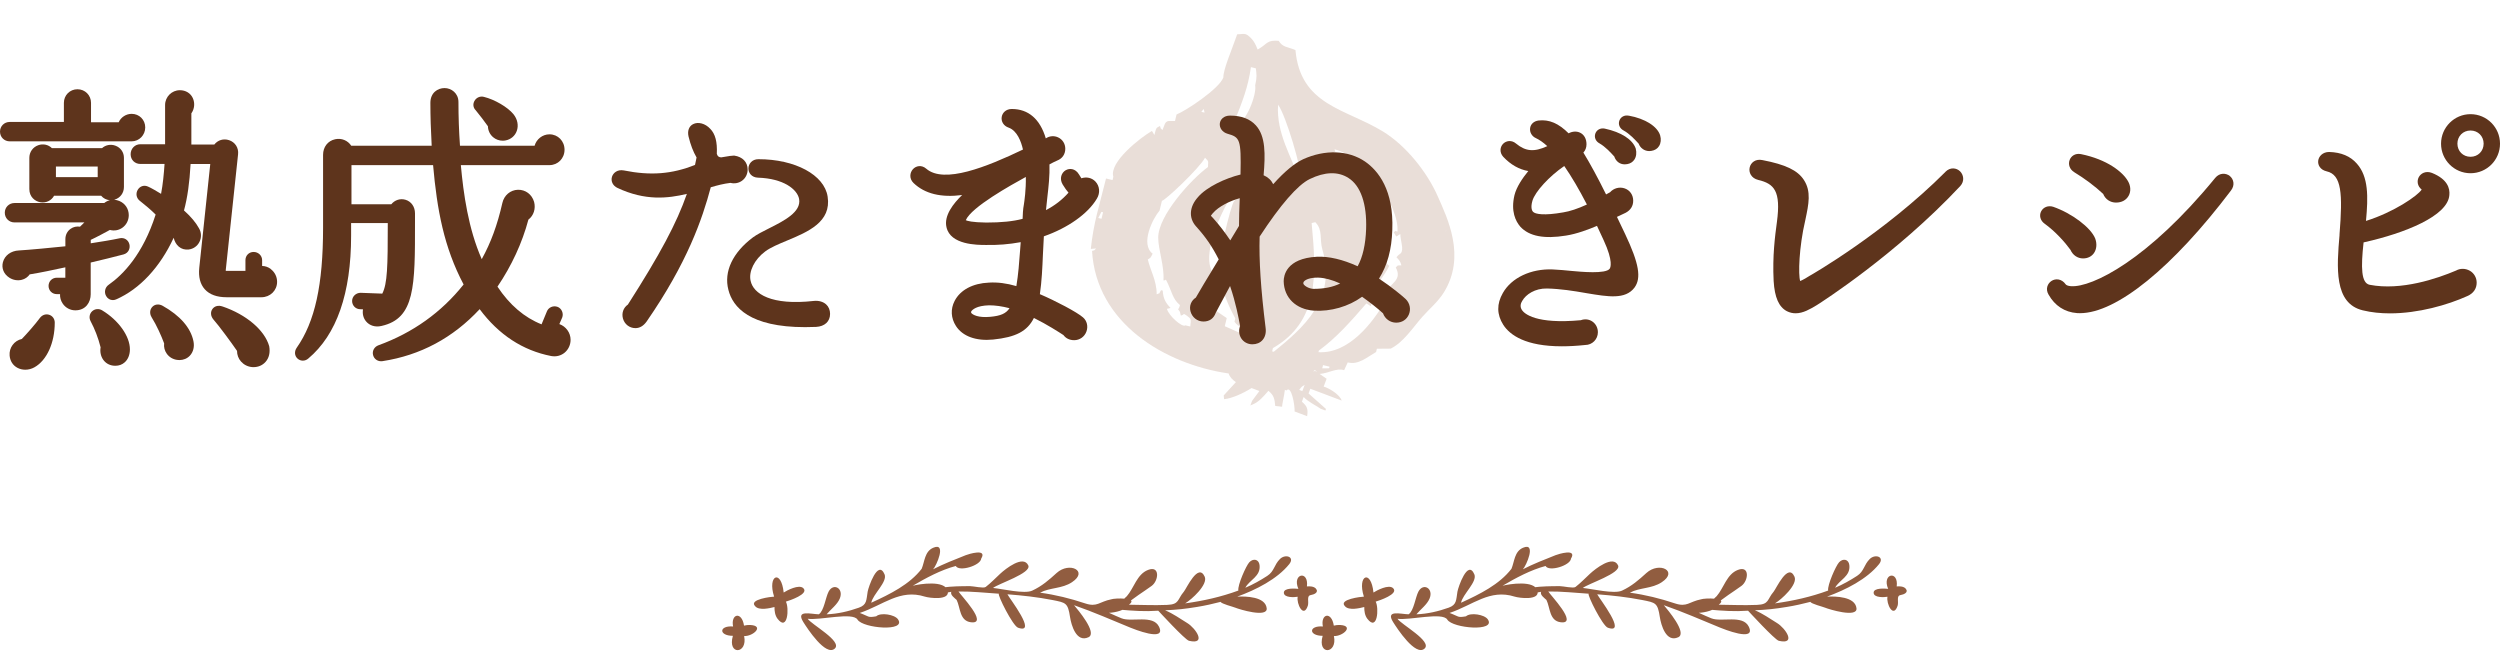 <svg width="284" height="74" viewBox="0 0 284 74" fill="none" xmlns="http://www.w3.org/2000/svg">
<path d="M85.255 71C85.007 70.985 84.762 71.007 84.521 71.071C84.265 69.406 82.991 69.717 83.279 71.168C81.644 71.041 81.636 72.226 83.255 72.23C82.611 74.476 84.964 74.311 84.533 72.256C85.558 72.297 86.855 71.097 85.255 71ZM88.331 70.295C89.48 71.787 89.67 69.076 89.278 68.345C89.647 68.236 91.942 67.482 91.258 66.818C90.769 66.342 89.391 67.073 89.026 67.313C88.754 64.625 87.15 65.322 87.938 67.778C87.67 67.782 84.987 68.082 85.795 68.873C86.234 69.387 87.48 69.087 87.981 68.956C87.977 69.413 88.039 69.912 88.331 70.295ZM149.476 66.856C149.239 66.605 148.792 66.586 148.466 66.62C148.699 64.745 146.746 65.146 147.495 66.893C147.193 66.86 145.845 66.747 145.845 67.328C145.845 67.932 147.088 67.857 147.418 67.79C147.259 68.562 148.074 70.283 148.567 68.817C148.719 68.363 148.392 67.681 148.909 67.598C149.266 67.538 149.864 67.302 149.476 66.856ZM102.014 70.358C101.638 69.803 100.03 69.552 99.537 70.013C98.539 70.186 98.776 70.04 97.669 69.631C100.337 68.738 102.235 66.878 105.058 67.775C105.594 67.943 107.92 68.24 107.664 67.13C107.365 65.873 104.472 66.338 103.688 66.541C105.19 65.656 106.872 64.752 108.576 64.295C108.953 64.992 111.395 64.246 111.465 63.458C112.191 62.262 110.021 62.945 109.71 63.068C108.506 63.548 107.167 64.066 105.998 64.67C106.379 64.291 107.575 61.553 106.014 62.225C105.031 62.645 105.043 63.811 104.701 64.617C103.33 66.391 101.133 67.486 98.974 68.472C99.152 67.512 100.849 66.087 100.484 65.24C99.735 63.5 98.648 66.713 98.566 67.212C98.407 68.168 98.496 68.701 97.572 69.031C96.395 69.451 95.157 69.74 93.903 69.785C94.38 69.215 95.122 68.678 95.401 67.992C95.875 66.837 94.683 66.173 94.136 67.197C93.782 67.865 93.615 69.383 93.017 69.785C92.097 69.762 90.373 69.245 91.254 70.662C91.713 71.397 93.802 74.6 94.827 73.681C95.739 72.852 92.163 70.94 91.755 70.291C93.095 70.497 96.881 69.496 97.417 70.392C98.034 71.382 102.993 71.795 102.014 70.358ZM106.188 62.825C106.06 62.93 106.32 62.735 106.188 62.825V62.825ZM94.26 72.353C94.252 72.342 94.272 72.361 94.26 72.353V72.353ZM131.665 71.195C130.981 69.785 128.558 70.715 127.393 70.235C127.25 70.178 126.364 69.8 125.984 69.616C126.648 69.59 127.921 69.331 128.279 68.667C129.381 67.846 126.586 67.943 126.259 68.078C124.865 68.352 124.652 69.005 123.277 68.547C121.58 67.981 119.938 67.572 118.152 67.328C119.286 66.725 120.633 66.897 121.775 66.14C123.701 64.865 121.487 63.77 120.031 65.093C119.154 65.892 118.358 66.586 117.259 67.096C116.385 67.505 113.881 66.897 112.809 66.792C113.418 66.297 117.189 65.112 116.816 64.238C116.265 63.005 114.234 64.61 113.62 65.18C113.05 65.708 112.545 66.241 111.974 66.68C111.737 66.863 110.588 66.586 110.203 66.586C109.17 66.586 108.165 66.601 107.136 66.732C106.973 66.751 106.825 66.841 106.825 67.032C106.825 67.568 107.808 67.253 108.079 67.227C107.885 67.557 108.491 67.977 108.673 68.15C109.108 69.02 108.988 70.527 110.293 70.688C112.378 70.951 109.054 67.535 108.887 67.193C110.436 67.175 111.931 67.347 113.473 67.445C113.286 67.568 115.049 71.097 115.647 71.307C117.915 72.113 114.645 67.94 114.444 67.512C116.14 67.643 117.88 67.831 119.55 68.161C121.087 68.465 121.313 68.476 121.557 70.1C121.697 70.996 122.264 73.032 123.65 72.391C124.706 71.9 122.396 69.211 122.011 68.75C124.19 69.511 126.298 70.43 128.407 71.3C128.702 71.416 132.538 72.995 131.665 71.195ZM121.945 65.187C121.845 65.292 122.023 65.101 121.945 65.187V65.187ZM146.463 64.081C147.119 63.245 146.02 62.903 145.41 63.496C144.719 64.178 144.777 64.891 143.962 65.42C143.174 65.93 142.339 66.402 141.469 66.77C141.931 65.866 143.244 65.491 143.084 64.186C142.999 63.518 142.362 63.402 141.92 63.875C141.566 64.253 140.572 66.47 140.677 67.088C138.72 67.808 136.701 68.258 134.631 68.543C135.342 68.135 137.272 66.395 136.848 65.498C136.107 63.89 134.783 66.863 134.484 67.216C133.73 68.093 134.002 68.66 132.596 68.716C130.989 68.787 129.494 68.697 127.906 68.69C128.838 67.861 129.828 67.287 130.83 66.556C131.637 65.963 131.793 64.212 130.426 64.741C129.152 65.225 128.822 66.803 128.011 67.726C127.832 67.853 127.18 68.63 126.997 68.63C126.357 68.198 126.434 69.713 127.254 69.26C128.745 69.391 130.022 69.485 131.579 69.376C131.579 69.372 134.612 72.687 135.074 72.796C137.112 73.268 135.839 71.367 134.872 70.778C134.045 70.276 133.272 69.706 132.356 69.331C133.695 69.267 134.604 69.177 136.002 68.945C136.903 68.798 137.784 68.6 138.666 68.371C138.732 68.592 140.091 68.926 140.339 69.035C140.727 69.203 144.028 70.223 143.896 69.095C143.745 67.767 141.527 67.73 140.557 67.775C142.673 67.006 145.084 65.795 146.463 64.081Z" fill="#915D40"/>
<path d="M152.255 71C152.007 70.985 151.762 71.007 151.521 71.071C151.265 69.406 149.991 69.717 150.279 71.168C148.644 71.041 148.636 72.226 150.255 72.23C149.611 74.476 151.964 74.311 151.533 72.256C152.558 72.297 153.855 71.097 152.255 71ZM155.331 70.295C156.48 71.787 156.67 69.076 156.278 68.345C156.647 68.236 158.942 67.482 158.258 66.818C157.769 66.342 156.391 67.073 156.026 67.313C155.754 64.625 154.15 65.322 154.938 67.778C154.67 67.782 151.987 68.082 152.795 68.873C153.234 69.387 154.48 69.087 154.981 68.956C154.977 69.413 155.039 69.912 155.331 70.295ZM216.476 66.856C216.239 66.605 215.792 66.586 215.466 66.62C215.699 64.745 213.746 65.146 214.495 66.893C214.193 66.86 212.845 66.747 212.845 67.328C212.845 67.932 214.088 67.857 214.418 67.79C214.259 68.562 215.074 70.283 215.567 68.817C215.719 68.363 215.392 67.681 215.909 67.598C216.266 67.538 216.864 67.302 216.476 66.856ZM169.014 70.358C168.638 69.803 167.03 69.552 166.537 70.013C165.539 70.186 165.776 70.04 164.669 69.631C167.337 68.738 169.235 66.878 172.058 67.775C172.594 67.943 174.92 68.24 174.664 67.13C174.365 65.873 171.472 66.338 170.688 66.541C172.19 65.656 173.872 64.752 175.576 64.295C175.953 64.992 178.395 64.246 178.465 63.458C179.191 62.262 177.021 62.945 176.71 63.068C175.506 63.548 174.167 64.066 172.998 64.67C173.379 64.291 174.575 61.553 173.014 62.225C172.031 62.645 172.043 63.811 171.701 64.617C170.33 66.391 168.133 67.486 165.974 68.472C166.152 67.512 167.849 66.087 167.484 65.24C166.735 63.5 165.648 66.713 165.566 67.212C165.407 68.168 165.496 68.701 164.572 69.031C163.395 69.451 162.157 69.74 160.903 69.785C161.38 69.215 162.122 68.678 162.401 67.992C162.875 66.837 161.683 66.173 161.136 67.197C160.782 67.865 160.615 69.383 160.017 69.785C159.097 69.762 157.373 69.245 158.254 70.662C158.713 71.397 160.802 74.6 161.827 73.681C162.739 72.852 159.163 70.94 158.755 70.291C160.095 70.497 163.881 69.496 164.417 70.392C165.034 71.382 169.993 71.795 169.014 70.358ZM173.188 62.825C173.06 62.93 173.32 62.735 173.188 62.825V62.825ZM161.26 72.353C161.252 72.342 161.271 72.361 161.26 72.353V72.353ZM198.665 71.195C197.981 69.785 195.558 70.715 194.393 70.235C194.25 70.178 193.364 69.8 192.984 69.616C193.648 69.59 194.921 69.331 195.279 68.667C196.381 67.846 193.586 67.943 193.259 68.078C191.865 68.352 191.652 69.005 190.277 68.547C188.58 67.981 186.938 67.572 185.152 67.328C186.286 66.725 187.633 66.897 188.775 66.14C190.701 64.865 188.487 63.77 187.031 65.093C186.154 65.892 185.358 66.586 184.259 67.096C183.385 67.505 180.881 66.897 179.809 66.792C180.418 66.297 184.189 65.112 183.816 64.238C183.265 63.005 181.234 64.61 180.62 65.18C180.05 65.708 179.545 66.241 178.974 66.68C178.737 66.863 177.588 66.586 177.203 66.586C176.17 66.586 175.165 66.601 174.136 66.732C173.973 66.751 173.825 66.841 173.825 67.032C173.825 67.568 174.808 67.253 175.079 67.227C174.885 67.557 175.491 67.977 175.673 68.15C176.108 69.02 175.988 70.527 177.293 70.688C179.378 70.951 176.054 67.535 175.887 67.193C177.436 67.175 178.931 67.347 180.473 67.445C180.286 67.568 182.049 71.097 182.647 71.307C184.915 72.113 181.645 67.94 181.444 67.512C183.14 67.643 184.88 67.831 186.55 68.161C188.087 68.465 188.313 68.476 188.557 70.1C188.697 70.996 189.264 73.032 190.65 72.391C191.706 71.9 189.396 69.211 189.011 68.75C191.19 69.511 193.298 70.43 195.407 71.3C195.702 71.416 199.538 72.995 198.665 71.195ZM188.945 65.187C188.845 65.292 189.023 65.101 188.945 65.187V65.187ZM213.463 64.081C214.119 63.245 213.02 62.903 212.41 63.496C211.719 64.178 211.777 64.891 210.962 65.42C210.174 65.93 209.339 66.402 208.469 66.77C208.931 65.866 210.244 65.491 210.084 64.186C209.999 63.518 209.362 63.402 208.92 63.875C208.566 64.253 207.572 66.47 207.677 67.088C205.72 67.808 203.701 68.258 201.631 68.543C202.342 68.135 204.272 66.395 203.848 65.498C203.107 63.89 201.783 66.863 201.484 67.216C200.73 68.093 201.002 68.66 199.596 68.716C197.989 68.787 196.494 68.697 194.906 68.69C195.838 67.861 196.828 67.287 197.83 66.556C198.637 65.963 198.793 64.212 197.426 64.741C196.152 65.225 195.822 66.803 195.011 67.726C194.832 67.853 194.18 68.63 193.997 68.63C193.357 68.198 193.434 69.713 194.254 69.26C195.745 69.391 197.022 69.485 198.579 69.376C198.579 69.372 201.612 72.687 202.074 72.796C204.112 73.268 202.839 71.367 201.872 70.778C201.045 70.276 200.272 69.706 199.356 69.331C200.695 69.267 201.604 69.177 203.002 68.945C203.903 68.798 204.784 68.6 205.666 68.371C205.732 68.592 207.091 68.926 207.339 69.035C207.727 69.203 211.028 70.223 210.896 69.095C210.745 67.767 208.527 67.73 207.557 67.775C209.673 67.006 212.084 65.795 213.463 64.081Z" fill="#915D40"/>
<path opacity="0.2" fill-rule="evenodd" clip-rule="evenodd" d="M163.326 22.296C162.123 19.561 159.739 16.544 157.076 14.92C152.833 12.334 147.729 11.976 147.162 5.684C146.239 5.305 145.707 5.382 145.261 4.64C143.961 4.513 143.932 4.99 143.098 5.489C143.022 5.536 142.945 5.583 142.869 5.63C142.615 4.972 142.331 4.418 141.7 3.978C141.323 3.759 141.17 3.892 140.546 3.895C139.855 5.869 138.96 7.897 138.973 8.802C138.5 10.096 134.675 12.613 133.656 13.004C133.597 13.25 133.537 13.497 133.479 13.744C133.217 13.746 132.956 13.749 132.694 13.75C132.288 13.903 132.343 14.126 132.057 14.771C131.717 14.409 131.94 14.785 131.777 14.312C131.273 14.548 131.348 14.576 131.14 15.334C131.047 15.18 130.952 15.028 130.859 14.874C129.562 15.618 125.971 18.419 126.474 20.084C126.445 20.207 126.415 20.33 126.385 20.454C126.139 20.395 125.892 20.335 125.645 20.277C124.821 23.608 124.241 25.247 123.916 28.277C124.115 28.26 124.315 28.243 124.515 28.226C124.153 28.566 124.529 28.343 124.056 28.508C124.521 36.657 132.244 41.359 139.576 42.428C139.696 42.849 140.043 43.164 140.397 43.41C139.936 43.914 139.475 44.418 139.013 44.922C139.028 45.063 139.043 45.205 139.056 45.346C139.905 45.274 141.191 44.705 142.177 44.082C142.474 44.194 142.77 44.306 143.067 44.418C142.791 44.789 142.516 45.159 142.24 45.531C142.174 45.708 142.106 45.887 142.039 46.065C142.121 46.029 142.203 45.991 142.284 45.954C142.999 45.682 143.541 45.027 144.09 44.398C144.747 44.917 144.792 45.362 144.866 46.115C145.125 46.146 145.385 46.175 145.644 46.206C145.625 46.041 145.926 44.737 145.959 44.29C146.019 44.313 146.078 44.334 146.137 44.357C146.712 43.701 147.103 46.084 147.068 46.742C147.543 46.921 148.017 47.101 148.492 47.28C148.611 46.418 148.488 46.154 147.894 45.63C147.961 45.452 148.029 45.273 148.096 45.096C148.58 45.645 149.637 46.141 150.031 46.435C150.208 46.502 150.387 46.57 150.565 46.637C150.587 46.578 150.609 46.518 150.632 46.459C149.972 45.872 149.312 45.283 148.652 44.696C148.719 44.518 148.787 44.339 148.854 44.162C149.388 44.363 149.922 44.564 150.456 44.766C151.108 45.011 151.762 45.259 152.414 45.505C152.199 44.791 150.879 44.045 150.368 43.918C150.48 43.621 150.592 43.325 150.704 43.028C150.441 42.845 150.177 42.663 149.913 42.48C151.042 42.381 151.769 41.782 152.695 42.051C152.831 41.758 152.966 41.464 153.103 41.17C154.316 41.481 155.238 40.609 156.324 39.988C156.353 39.864 156.384 39.742 156.413 39.617C156.936 39.612 157.46 39.608 157.982 39.603C159.423 38.908 160.561 37.14 161.596 35.971C162.346 35.123 163.365 34.281 164.018 33.226C166.582 29.101 164.402 24.746 163.326 22.296ZM124.759 24.763C124.88 24.531 125.002 24.298 125.122 24.067C125.184 24.081 125.245 24.096 125.307 24.112C125.248 24.358 125.188 24.605 125.13 24.852C125.007 24.821 124.884 24.792 124.759 24.763ZM147.805 20.547C147.743 20.532 147.682 20.517 147.62 20.501C146.747 17.776 144.969 15.203 145.19 11.892C146.084 13.116 147.92 19.293 147.805 20.547ZM142.661 7.762C142.747 8.397 142.807 8.736 142.586 9.702C142.781 10.662 141.603 13.98 140.319 14.245C140.257 14.23 140.196 14.216 140.134 14.2C140.163 14.076 140.194 13.952 140.223 13.829C141.203 11.359 141.772 9.907 142.107 7.627C142.291 7.672 142.476 7.717 142.661 7.762ZM136.743 12.378C136.775 12.516 136.806 12.654 136.839 12.792C136.716 12.763 136.593 12.733 136.469 12.704C136.56 12.595 136.651 12.486 136.743 12.378ZM134.658 36.958C134.337 37.251 132.748 35.869 132.565 35.083C132.702 35.051 132.842 35.019 132.979 34.986C132.405 34.392 132.144 33.935 132.084 33.009C132.022 32.994 131.961 32.98 131.899 32.964C131.55 33.509 131.897 33.21 131.396 33.43C131.418 31.911 130.654 30.664 130.392 29.469C130.778 29.223 130.653 29.358 130.94 28.819C129.512 27.736 130.941 24.837 131.728 23.919C131.817 23.549 131.905 23.179 131.995 22.809C132.265 22.868 136.237 19.147 136.89 17.919C137.315 18.397 137.262 18.158 137.223 18.978C135.345 20.346 131.554 24.488 131.572 27.013C131.581 28.38 132.28 30.213 132.168 31.855C132.549 31.862 132.347 31.614 132.539 31.944C133.158 33.175 133.191 33.952 134.039 34.654C133.879 35.398 133.667 34.86 134.046 35.438C134.078 35.576 134.109 35.715 134.142 35.853C134.652 35.733 134.309 35.535 134.742 35.801C135.349 36.255 135.313 36.188 135.215 37.09C135.028 37.046 134.843 37.003 134.658 36.958ZM139.136 37.057C139.21 36.749 139.284 36.44 139.358 36.132C138.91 35.829 138.46 35.524 138.011 35.221C138.366 34.477 138.147 34.142 138.086 33.281C137.855 33.161 137.622 33.039 137.39 32.919C137.752 32.482 137.211 31.735 137.835 31.069C136.083 28.785 139.66 21.695 141.706 19.864C141.837 21.117 140.713 22.225 140.21 22.832C139.756 23.379 138.393 29.561 138.428 30.233C138.546 32.397 139.4 34.477 140.328 36.171C140.299 36.294 140.268 36.417 140.239 36.541C140.687 37.244 141.398 37.164 141.637 38.052C141.452 38.007 141.266 37.963 141.081 37.918C140.434 37.629 139.784 37.343 139.136 37.057ZM149.002 25.337C149.139 25.305 149.278 25.274 149.416 25.241C150.302 26.1 149.875 27.172 150.229 28.372C151.889 33.995 148.007 37.269 144.7 39.961C144.638 39.946 144.577 39.931 144.515 39.915C144.544 39.792 144.575 39.669 144.604 39.545C149.802 36.529 149.576 31.408 149.002 25.337ZM147.589 44.293C147.946 43.817 147.856 43.968 148.214 43.715C148.124 43.951 148.035 44.19 147.945 44.428C147.827 44.382 147.707 44.337 147.589 44.293ZM149.419 42.136C149.34 42.155 149.261 42.17 149.183 42.187C149.249 42.139 149.314 42.09 149.377 42.038C149.611 42.287 149.578 42.188 149.588 42.254C149.532 42.214 149.476 42.175 149.419 42.136ZM150.206 41.845C150.235 41.722 150.265 41.599 150.295 41.474C150.541 41.534 150.788 41.594 151.035 41.652C151.02 41.714 151.006 41.775 150.99 41.837C150.729 41.84 150.468 41.843 150.206 41.845ZM157.161 34.543C156.012 36.457 153.323 40.218 149.778 40.009C149.793 39.947 149.807 39.886 149.823 39.824C151.807 38.389 153.566 36.385 155.222 34.468C155.393 34.575 155.563 34.68 155.733 34.788C155.778 34.602 155.822 34.417 155.866 34.233C155.461 33.188 157.256 31.483 157.816 30.2C157.137 29.705 157.426 29.049 157.75 28.031C157.796 27.846 157.839 27.66 157.885 27.475C157.568 25.775 155.963 21.687 154.587 20.027C153.705 18.963 151.896 18.381 151.606 16.962C155.07 17.788 158.963 23.335 158.752 26.314C158.337 26.219 158.643 26.114 158.337 26.411C158.431 26.564 158.525 26.717 158.617 26.87C158.771 26.776 158.923 26.682 159.077 26.588C159.079 27.355 159.502 28.307 159.142 28.757C158.875 28.984 158.908 28.896 158.64 29.223C158.963 29.57 159.065 29.657 159.201 30.141C158.557 30.204 158.981 30.03 158.557 30.378C159.349 31.857 157.941 32.148 157.244 33.39C157.529 33.861 157.473 34.358 157.161 34.543ZM164.101 26.397C164.193 26.288 164.284 26.18 164.375 26.072C164.375 26.072 164.221 26.28 164.101 26.397Z" fill="#915D40"/>
<g clip-path="url(#clip0_946_157)">
<path d="M30.769 30.562C30.476 30.34 30.132 30.217 29.777 30.212V29.553C29.777 29.038 29.346 28.622 28.812 28.622C28.277 28.622 27.882 29.033 27.882 29.553V30.773H25.745C25.704 30.773 25.673 30.773 25.648 30.773C25.648 30.747 25.648 30.711 25.648 30.659L27.045 17.528C27.127 16.797 26.716 16.154 26.023 15.923C25.391 15.712 24.744 15.912 24.348 16.417H21.739V12.876C22.093 12.383 22.16 11.708 21.908 11.153C21.651 10.587 21.097 10.247 20.434 10.247C19.509 10.247 18.754 11.004 18.754 11.93V16.386H15.94C15.323 16.386 14.84 16.885 14.84 17.523C14.84 18.161 15.323 18.624 15.94 18.624H18.693C18.616 19.777 18.503 20.95 18.297 22.02C17.809 21.722 17.188 21.356 16.818 21.197C16.386 20.996 15.909 21.135 15.657 21.547C15.395 21.969 15.482 22.493 15.868 22.802L15.97 22.884C16.443 23.26 17.075 23.77 17.681 24.377C16.232 28.894 13.988 31.2 12.349 32.347C11.933 32.635 11.805 33.186 12.056 33.628C12.221 33.927 12.508 34.091 12.816 34.091C12.94 34.091 13.073 34.066 13.197 34.009C15.873 32.836 18.174 30.366 19.73 27.011C19.823 27.423 20.028 27.783 20.311 28.02C20.619 28.282 21.004 28.39 21.43 28.344C21.965 28.282 22.422 27.958 22.658 27.479C22.905 26.985 22.884 26.399 22.607 25.936C22.252 25.282 21.677 24.603 20.901 23.908C21.297 22.447 21.533 20.754 21.651 18.629H23.886L22.638 30.412C22.53 31.452 22.74 32.28 23.264 32.862C23.804 33.464 24.641 33.767 25.745 33.767H29.695C30.692 33.767 31.478 33.001 31.478 32.018C31.478 31.442 31.216 30.917 30.764 30.572L30.769 30.562Z" fill="#5E341C"/>
<path d="M25.272 34.817C24.815 34.647 24.368 34.766 24.127 35.11C23.885 35.455 23.931 35.923 24.24 36.289C24.805 36.916 26.325 38.974 26.926 39.86C26.926 40.307 27.08 40.734 27.378 41.069C27.702 41.434 28.148 41.66 28.647 41.702H28.652C28.703 41.702 28.75 41.707 28.796 41.707C29.34 41.707 29.818 41.501 30.162 41.115C30.563 40.667 30.712 40.05 30.583 39.335C30.07 37.508 27.984 35.733 25.272 34.812V34.817Z" fill="#5E341C"/>
<path d="M1.099 16.056H14.958C15.81 16.056 16.499 15.346 16.499 14.477C16.499 13.607 15.821 12.933 14.958 12.933C14.316 12.933 13.73 13.324 13.483 13.89H10.34V11.683C10.34 10.818 9.662 10.139 8.799 10.139C7.936 10.139 7.258 10.818 7.258 11.683V13.854H1.099C0.483 13.854 0 14.338 0 14.955C0 15.573 0.483 16.056 1.099 16.056Z" fill="#5E341C"/>
<path d="M5.603 35.764C5.218 35.63 4.802 35.764 4.535 36.114C4.026 36.813 3.009 37.966 2.48 38.506C1.612 38.697 1.011 39.504 1.093 40.4C1.15 41.017 1.463 41.506 1.982 41.784C2.254 41.928 2.557 42 2.871 42C3.225 42 3.585 41.907 3.908 41.727C5.311 40.945 6.22 38.954 6.22 36.649C6.22 36.237 5.978 35.892 5.603 35.764Z" fill="#5E341C"/>
<path d="M18.481 34.74C18.06 34.503 17.603 34.549 17.31 34.853C17.012 35.157 16.976 35.63 17.218 36.031C17.813 36.988 18.337 38.177 18.645 39.005C18.594 39.432 18.702 39.849 18.954 40.194C19.231 40.575 19.642 40.817 20.114 40.883C20.202 40.894 20.289 40.904 20.377 40.904C20.839 40.904 21.265 40.729 21.568 40.405C21.959 39.988 22.108 39.386 21.974 38.753C21.666 37.24 20.459 35.851 18.481 34.74Z" fill="#5E341C"/>
<path d="M11.614 35.259C11.234 35.028 10.772 35.074 10.459 35.367C10.155 35.656 10.089 36.108 10.294 36.489C10.767 37.374 11.162 38.398 11.429 39.458C11.342 39.968 11.45 40.477 11.727 40.868C11.994 41.244 12.395 41.48 12.862 41.537C12.944 41.547 13.022 41.552 13.099 41.552C13.515 41.552 13.884 41.419 14.172 41.156C14.547 40.822 14.758 40.297 14.758 39.684C14.758 38.192 13.463 36.376 11.609 35.259H11.614Z" fill="#5E341C"/>
<path d="M10.303 29.826L10.467 29.785C11.618 29.512 12.918 29.203 14.048 28.899C14.623 28.73 14.808 28.189 14.7 27.752C14.577 27.253 14.12 26.965 13.621 27.063C12.63 27.274 11.464 27.459 10.308 27.639V27.248C11.007 26.924 11.952 26.409 12.481 26.121C12.969 26.25 13.467 26.167 13.883 25.884C14.351 25.56 14.628 25.025 14.628 24.444C14.628 23.723 14.217 23.106 13.55 22.828C13.359 22.751 13.164 22.704 12.969 22.694C12.979 22.694 12.995 22.689 13.005 22.684C13.657 22.493 14.079 21.927 14.079 21.238V17.929C14.079 17.302 13.709 16.771 13.113 16.55C12.579 16.35 11.998 16.463 11.592 16.828H5.896C5.49 16.432 4.905 16.298 4.35 16.494C3.734 16.71 3.333 17.271 3.333 17.929V21.475C3.333 22.365 3.965 22.869 4.586 22.977C5.233 23.085 5.84 22.787 6.143 22.236H11.49C11.746 22.54 12.101 22.715 12.481 22.74C12.25 22.797 12.034 22.91 11.839 23.064H1.643C1.027 23.064 0.544 23.548 0.544 24.166C0.544 24.783 1.027 25.267 1.643 25.267H9.584L9.091 25.75C8.716 25.689 8.331 25.771 8.023 25.992C7.642 26.26 7.427 26.687 7.427 27.166V27.979C5.947 28.133 3.266 28.39 2.141 28.452C1.247 28.493 0.539 29.013 0.333 29.779C0.148 30.469 0.431 31.148 1.068 31.549C1.494 31.822 2.013 31.904 2.475 31.786C2.845 31.694 3.158 31.477 3.374 31.169C4.463 31.004 6.194 30.634 7.36 30.381L7.422 30.366V31.549H6.446C5.922 31.549 5.516 31.961 5.516 32.481C5.516 33.001 5.922 33.412 6.446 33.412H6.821C6.8 33.783 6.903 34.163 7.124 34.488C7.447 34.971 7.987 35.254 8.557 35.254C9.759 35.254 10.303 34.313 10.303 33.438V29.821V29.826ZM11.099 18.922V20.126H6.353V18.922H11.099Z" fill="#5E341C"/>
<path d="M55.428 14.358C55.443 14.832 55.654 15.274 56.014 15.583C56.322 15.845 56.707 15.984 57.108 15.984C57.221 15.984 57.339 15.974 57.457 15.948C58.037 15.83 58.505 15.434 58.705 14.878C58.931 14.25 58.787 13.54 58.33 12.974C57.673 12.166 56.188 11.302 54.966 11.003C54.544 10.89 54.103 11.086 53.892 11.477C53.697 11.837 53.753 12.243 54.041 12.526C54.478 13.056 55.089 13.854 55.438 14.358H55.428Z" fill="#5E341C"/>
<path d="M63.545 36.808L63.869 36.067C63.951 35.846 63.946 35.589 63.848 35.362C63.751 35.126 63.56 34.94 63.334 34.858C62.852 34.678 62.302 34.92 62.127 35.378L61.521 36.844C59.575 36.078 57.89 34.637 56.513 32.563C58.116 30.201 59.328 27.577 60.026 24.948C60.617 24.5 60.879 23.713 60.674 22.936C60.422 22.071 59.693 21.541 58.84 21.557C57.972 21.583 57.263 22.19 57.068 23.059C56.503 25.555 55.768 27.556 54.726 29.44C53.2 25.987 52.645 21.989 52.352 18.758H62.42C63.381 18.758 64.131 17.991 64.131 17.008C64.131 16.025 63.381 15.259 62.42 15.259C61.629 15.259 60.936 15.814 60.73 16.555H52.255C52.137 14.919 52.08 13.247 52.08 11.585C52.08 10.597 51.279 10.005 50.503 10.005C49.728 10.005 48.891 10.525 48.891 11.688C48.891 13.134 48.942 14.847 49.039 16.555H39.901C39.511 15.959 38.792 15.655 38.068 15.82C37.241 16 36.701 16.694 36.701 17.59V25.879C36.701 32.352 35.777 36.556 33.707 39.504C33.419 39.916 33.455 40.42 33.799 40.734C34.143 41.048 34.657 41.048 35.017 40.734C38.248 38.023 39.886 33.325 39.886 26.759V25.339H44.052C44.052 30.345 44.006 32.203 43.43 33.355L40.965 33.263C40.431 33.263 39.999 33.68 39.999 34.194C39.999 34.709 40.405 35.126 40.913 35.126L41.237 35.141C41.155 35.645 41.268 36.129 41.581 36.505C41.987 36.998 42.644 37.194 43.333 37.029C47.154 36.18 47.149 32.522 47.144 25.236V24.238C47.144 23.486 46.713 22.879 46.05 22.689C45.459 22.519 44.843 22.725 44.453 23.203H39.927V18.758H49.199C49.645 23.821 50.431 28.097 52.666 32.316C50.149 35.481 46.898 37.806 42.983 39.227C42.516 39.401 42.259 39.87 42.382 40.338C42.49 40.76 42.86 41.038 43.292 41.038C43.343 41.038 43.394 41.038 43.446 41.028C47.75 40.369 51.464 38.383 54.489 35.12C56.652 38.028 59.39 39.818 62.62 40.446H62.626C63.185 40.549 63.73 40.405 64.151 40.055C64.572 39.7 64.819 39.17 64.819 38.604C64.819 37.791 64.285 37.081 63.55 36.818L63.545 36.808Z" fill="#5E341C"/>
<path d="M84.311 20.517C84.707 20.224 84.933 19.761 84.933 19.252C84.933 18.413 84.347 17.811 83.413 17.677H83.356C83.13 17.677 82.74 17.739 82.365 17.806C82.19 17.837 82.031 17.863 81.923 17.878C81.661 17.852 81.522 17.78 81.43 17.477C81.497 16.118 81.255 15.207 80.68 14.631C80.125 14.024 79.303 13.803 78.728 14.106C78.266 14.348 78.076 14.868 78.214 15.49C78.445 16.453 78.749 17.235 79.129 17.888C79.103 18.001 79.082 18.12 79.057 18.243C79.026 18.413 78.995 18.578 78.954 18.732C76.329 19.787 73.894 19.972 70.859 19.36C70.14 19.226 69.662 19.638 69.523 20.075C69.364 20.584 69.621 21.109 70.15 21.351C73.294 22.828 75.852 22.545 78.029 22.025C76.869 25.354 74.989 28.874 71.326 34.601C70.823 34.946 70.597 35.568 70.766 36.181C70.946 36.834 71.516 37.276 72.184 37.276C72.667 37.276 73.093 37.029 73.453 36.53C78.076 29.846 79.786 24.881 80.742 21.274C81.502 21.053 82.18 20.873 82.981 20.775C83.454 20.893 83.926 20.8 84.306 20.523L84.311 20.517Z" fill="#5E341C"/>
<path d="M92.473 34.184C87.614 34.734 85.565 33.366 85.267 31.889C85.03 30.834 85.714 29.465 86.926 28.565C87.547 28.102 88.457 27.726 89.417 27.325C91.785 26.337 94.471 25.215 94.019 22.334C93.644 19.869 90.337 18.084 86.15 18.084C85.426 18.084 85.03 18.624 85.02 19.128C85.01 19.632 85.38 20.157 86.104 20.183C89.011 20.276 90.562 21.5 90.778 22.596C91.05 24.083 89.063 25.087 87.311 25.966C86.638 26.306 86.001 26.625 85.544 26.959C83.228 28.694 82.205 30.865 82.745 32.923C83.238 34.894 85.169 37.163 91.456 37.163C91.852 37.163 92.273 37.153 92.704 37.137C93.686 37.086 94.297 36.52 94.297 35.661C94.297 35.223 94.143 34.848 93.85 34.58C93.516 34.276 93.018 34.132 92.473 34.184Z" fill="#5E341C"/>
<path d="M122.841 20.245C122.748 20.111 122.656 19.962 122.568 19.807C122.347 19.432 122.055 19.288 121.854 19.231C121.582 19.159 121.3 19.2 121.053 19.344C120.591 19.617 120.319 20.276 120.714 20.95C120.955 21.356 121.192 21.665 121.382 21.886C120.678 22.684 119.825 23.347 118.824 23.867C118.87 23.378 118.927 22.89 118.978 22.411C119.117 21.202 119.26 19.951 119.219 18.675C119.507 18.506 119.8 18.377 120.087 18.243C120.678 18.017 121.017 17.523 121.017 16.895C121.017 16.334 120.704 15.835 120.195 15.603C119.738 15.393 119.214 15.439 118.803 15.722C118.156 13.535 116.831 12.382 114.946 12.382C114.252 12.382 113.867 12.835 113.795 13.283C113.708 13.818 114.031 14.317 114.576 14.497C115.557 14.847 116.009 16.102 116.209 16.988C112.105 18.958 107.236 20.919 105.222 19.164C104.683 18.696 104.051 18.84 103.707 19.221C103.352 19.612 103.26 20.296 103.784 20.795C105.058 22.015 106.912 22.468 109.301 22.154C108.314 23.1 107.2 24.505 107.523 25.822C107.975 27.814 110.98 27.829 111.992 27.829H112.013C113.348 27.855 114.607 27.757 115.952 27.51C115.927 27.829 115.906 28.148 115.881 28.462C115.778 29.841 115.685 31.153 115.459 32.501C114.36 32.177 113.312 32.043 112.341 32.105C110.503 32.182 109.085 32.939 108.443 34.189C107.965 35.11 108.022 36.144 108.597 37.035C109.347 38.203 110.883 38.763 112.809 38.573C115.393 38.311 116.702 37.631 117.452 36.119C118.988 36.885 120.293 37.729 120.806 38.064C121.089 38.444 121.51 38.645 122.029 38.645C122.651 38.645 123.2 38.259 123.416 37.667C123.632 37.081 123.483 36.448 123.036 36.062C122.378 35.47 119.882 34.163 118.13 33.417C118.346 31.946 118.413 30.422 118.474 28.951C118.505 28.256 118.536 27.541 118.582 26.846C121.305 25.9 123.601 24.274 124.602 22.57C124.998 21.927 124.931 21.145 124.443 20.625C124.032 20.193 123.426 20.059 122.835 20.255L122.841 20.245ZM116.307 23.27C116.214 23.728 116.178 24.428 116.168 24.86C115.084 25.148 113.754 25.282 112.028 25.282C110.426 25.262 109.886 25.097 109.712 25.015C110.359 23.512 114.848 21.027 116.533 20.101C116.564 21.547 116.374 22.833 116.307 23.275V23.27ZM114.684 35.012C114.268 35.63 113.667 35.882 112.496 35.99C111.134 36.119 110.487 35.764 110.318 35.532C110.313 35.511 110.313 35.45 110.328 35.378C110.456 35.187 110.924 34.719 112.362 34.683C113.071 34.683 113.836 34.791 114.679 35.012H114.684Z" fill="#5E341C"/>
<path d="M156.65 31.657C157.6 30.16 158.098 28.344 158.165 26.121C158.34 21.593 156.578 19.396 155.068 18.351C153.167 17.06 150.547 16.957 148.046 18.084C147.049 18.552 145.904 19.504 144.635 20.924C144.414 20.471 144.05 20.126 143.546 19.91C143.747 17.533 143.783 15.475 142.673 14.25C142.01 13.509 141.019 13.133 139.73 13.133C139.016 13.133 138.636 13.571 138.574 13.998C138.502 14.518 138.857 15.017 139.422 15.187C140.85 15.598 141.009 15.763 140.922 19.828C139.237 20.239 137.059 21.238 136.078 22.406C135.112 23.486 135.025 24.742 135.841 25.683C136.987 26.954 137.68 27.968 138.446 29.465C138.179 29.913 137.906 30.356 137.639 30.798C137.054 31.765 136.442 32.764 135.847 33.808C135.323 34.143 135.081 34.734 135.235 35.352C135.41 36.041 136.011 36.525 136.71 36.525C137.408 36.525 137.886 36.175 138.122 35.506L138.533 34.734C138.872 34.091 139.278 33.325 139.735 32.491C140.398 34.436 140.711 36.139 140.87 37.009V37.045C140.696 37.513 140.742 38.017 140.999 38.429C141.271 38.856 141.743 39.113 142.267 39.113C142.745 39.113 143.146 38.944 143.423 38.63C143.721 38.29 143.844 37.812 143.777 37.282C143.223 32.8 143.012 29.584 143.094 26.877C145.447 23.275 147.409 21.017 148.77 20.348C150.491 19.504 152.016 19.457 153.193 20.224C154.58 21.109 155.288 23.167 155.191 26.023C155.129 27.773 154.811 29.188 154.23 30.247C152.52 29.471 150.958 29.105 149.597 29.167C146.099 29.352 145.827 31.338 145.827 31.946C145.863 33.824 147.209 35.136 149.253 35.29C151.174 35.408 153.198 34.827 154.734 33.711C155.653 34.364 156.542 35.069 157.112 35.594C157.333 36.221 157.929 36.654 158.607 36.654C159.285 36.654 159.814 36.294 160.055 35.707C160.297 35.12 160.158 34.441 159.696 33.983C159.449 33.736 158.083 32.589 156.66 31.652L156.65 31.657ZM152.237 32.208C151.41 32.614 150.404 32.815 149.238 32.815C148.673 32.815 148.072 32.414 148.056 32.193C148.056 32.136 148.056 32.043 148.164 31.94C148.359 31.745 148.842 31.539 149.638 31.539C149.684 31.539 149.726 31.539 149.772 31.539C150.501 31.565 151.328 31.786 152.242 32.203L152.237 32.208ZM137.557 24.521C137.557 24.521 137.583 24.433 137.778 24.217H137.783C138.425 23.456 139.72 22.823 140.834 22.514C140.834 22.653 140.824 22.787 140.819 22.931C140.788 23.733 140.752 24.639 140.752 25.663L139.761 27.304C139.119 26.358 138.538 25.601 137.922 24.907C137.86 24.834 137.799 24.768 137.747 24.711C137.67 24.629 137.578 24.526 137.567 24.526L137.557 24.521Z" fill="#5E341C"/>
<path d="M181.695 16.283C182.363 16.663 182.979 17.338 183.344 17.739L183.38 17.775C183.565 18.336 184.017 18.67 184.566 18.67C184.659 18.67 184.751 18.66 184.844 18.645C185.198 18.588 185.481 18.408 185.666 18.13C185.881 17.806 185.943 17.358 185.82 16.875C185.46 15.84 184.176 15.017 182.301 14.61C181.823 14.513 181.387 14.739 181.233 15.166C181.079 15.598 181.269 16.056 181.695 16.283Z" fill="#5E341C"/>
<path d="M183.683 24.639C183.945 24.505 184.166 24.407 184.34 24.33C184.505 24.253 184.628 24.201 184.685 24.166C185.239 23.867 185.532 23.394 185.532 22.802C185.532 22.148 185.162 21.608 184.566 21.402C183.976 21.197 183.318 21.372 182.902 21.84C182.758 21.907 182.609 21.989 182.45 22.087C181.49 20.147 180.658 18.619 179.872 17.332C180.098 17.09 180.226 16.761 180.226 16.391C180.226 15.773 179.959 15.295 179.497 15.073C179.101 14.883 178.623 14.914 178.192 15.145C177.052 14.008 175.994 13.556 174.786 13.689C174.257 13.756 173.888 14.085 173.821 14.554C173.754 15.022 174.021 15.485 174.468 15.686C174.884 15.881 175.305 16.174 175.773 16.602C174.268 17.296 173.302 17.198 172.223 16.308C171.705 15.866 171.088 15.989 170.749 16.339C170.41 16.689 170.307 17.306 170.775 17.821C171.627 18.716 172.562 19.246 173.615 19.432C172.953 20.239 172.275 21.238 172.044 22.169C171.612 24.001 172.167 25.128 172.716 25.761C173.718 26.841 175.413 27.165 177.889 26.764C179.111 26.579 180.519 26.044 181.418 25.658L182.178 27.294C183.298 29.718 182.943 30.407 182.861 30.525C182.419 31.148 179.579 30.875 178.516 30.777C177.838 30.711 177.118 30.639 176.384 30.608C173.924 30.505 171.699 31.555 170.723 33.288C170.015 34.518 170.03 35.733 170.77 36.895C171.525 38.069 173.307 39.34 177.427 39.34C178.223 39.34 179.106 39.293 180.082 39.191C180.878 39.191 181.52 38.542 181.52 37.745C181.52 37.24 181.279 36.777 180.873 36.51C180.493 36.258 180.015 36.211 179.579 36.376C174.458 36.849 173.174 35.625 172.906 35.239C172.624 34.832 172.758 34.446 172.927 34.179C173.333 33.458 174.365 32.743 175.747 32.774C177.278 32.81 178.788 33.052 180.082 33.278L180.262 33.309C182.702 33.716 184.623 34.04 185.666 32.687C186.482 31.596 186.2 29.944 184.618 26.594L183.688 24.644L183.683 24.639ZM180.272 23.234C179.245 23.708 178.305 24.016 177.596 24.124C175.429 24.51 174.391 24.34 174.139 24.047C174.047 23.939 173.852 23.605 174.083 22.807C174.391 21.763 176.009 20.013 177.699 18.86C178.526 20.054 179.373 21.495 180.272 23.234Z" fill="#5E341C"/>
<path d="M185.03 13.144C184.552 13.041 184.115 13.273 183.961 13.7C183.807 14.132 183.997 14.59 184.429 14.816C185.127 15.197 185.744 15.876 186.113 16.277L186.149 16.314C186.345 16.838 186.822 17.163 187.356 17.163C187.439 17.163 187.526 17.152 187.613 17.137C187.988 17.075 188.286 16.89 188.471 16.591C188.677 16.262 188.723 15.825 188.594 15.382C188.281 14.358 186.884 13.473 185.035 13.139L185.03 13.144Z" fill="#5E341C"/>
<path d="M221.004 19.524C214.08 26.46 205.728 31.251 205.662 31.282L205.595 31.318C205.348 31.493 204.793 31.807 204.501 31.925C204.27 31.215 204.362 28.081 205.071 25.061L205.091 24.968C205.471 23.167 205.775 21.742 204.917 20.435C204.203 19.344 202.836 18.691 200.212 18.186C199.421 18.017 198.886 18.48 198.763 19.025C198.635 19.581 198.933 20.245 199.734 20.44C201.547 20.872 202.328 21.696 201.86 25.2C201.64 26.831 201.342 29.069 201.486 31.925C201.599 33.783 202.076 34.873 202.991 35.352C203.33 35.522 203.658 35.589 203.987 35.589C204.84 35.589 205.636 35.11 206.319 34.704L206.468 34.611C206.828 34.385 215.375 28.941 222.684 21.14C223.208 20.564 223.059 19.843 222.653 19.452C222.247 19.066 221.554 18.963 221.004 19.514V19.524Z" fill="#5E341C"/>
<path d="M235.614 19.55C236.852 20.307 237.967 21.14 238.922 22.03C239.163 22.632 239.723 23.013 240.376 23.013C241.028 23.013 241.531 22.735 241.809 22.246C242.091 21.753 242.06 21.12 241.727 20.559C241.131 19.53 239.379 18.115 236.395 17.507C235.732 17.379 235.275 17.744 235.116 18.161C234.916 18.67 235.116 19.241 235.614 19.545V19.55Z" fill="#5E341C"/>
<path d="M253.308 19.992C252.877 19.648 252.152 19.601 251.654 20.203C244.021 29.537 237.652 32.666 235.263 32.512C234.909 32.486 234.719 32.383 234.662 32.301C234.205 31.652 233.507 31.616 233.05 31.915C232.598 32.208 232.341 32.836 232.716 33.464C233.425 34.729 234.539 35.46 235.952 35.568C236.06 35.578 236.167 35.578 236.28 35.578C240.431 35.578 246.81 30.407 253.442 21.639C253.919 21.017 253.734 20.342 253.303 19.992H253.308Z" fill="#5E341C"/>
<path d="M235.203 28.375C235.455 28.972 236.01 29.358 236.631 29.358C237.16 29.358 237.602 29.141 237.874 28.75C238.182 28.303 238.234 27.685 238.013 27.088C237.51 25.848 235.378 24.238 233.246 23.492C232.681 23.311 232.116 23.528 231.87 24.017C231.628 24.495 231.787 25.066 232.255 25.401C233.498 26.296 234.612 27.557 235.203 28.38V28.375Z" fill="#5E341C"/>
<path d="M280.579 30.762C280.086 30.474 279.47 30.469 279.007 30.736C276.881 31.637 272.777 33.047 269.191 32.352C268.22 32.157 268.19 30.376 268.503 27.536C268.544 27.536 268.585 27.526 268.621 27.51C273.162 26.491 278.078 24.546 278.247 22.159C278.324 21.407 278.047 20.358 276.269 19.643C275.571 19.37 274.98 19.694 274.754 20.162C274.559 20.558 274.6 21.135 275.103 21.536C274.646 22.241 271.95 24.099 268.775 25.097C269.037 22.323 269.063 20.08 267.743 18.593C267.013 17.749 265.96 17.301 264.589 17.265C263.849 17.265 263.402 17.77 263.346 18.269C263.295 18.737 263.567 19.288 264.301 19.462C266.012 19.843 266.14 21.979 265.77 26.625V26.707C265.462 30.345 265.118 34.467 268.411 35.254C269.397 35.496 270.445 35.599 271.503 35.599C274.713 35.599 278.047 34.647 280.302 33.628C280.975 33.33 281.35 32.795 281.35 32.115C281.35 31.549 281.062 31.045 280.584 30.762H280.579Z" fill="#5E341C"/>
<path d="M280.652 12.969C278.808 12.969 277.303 14.472 277.303 16.324C277.303 18.176 278.803 19.679 280.652 19.679C282.501 19.679 284.001 18.176 284.001 16.324C284.001 14.472 282.501 12.969 280.652 12.969ZM280.652 17.811C279.804 17.811 279.162 17.173 279.162 16.319C279.162 15.465 279.804 14.826 280.652 14.826C281.499 14.826 282.141 15.47 282.141 16.319C282.141 17.168 281.499 17.811 280.652 17.811Z" fill="#5E341C"/>
</g>
<defs>
<clipPath id="clip0_946_157">
<rect width="284" height="32" fill="white" transform="translate(0 10)"/>
</clipPath>
</defs>
</svg>
